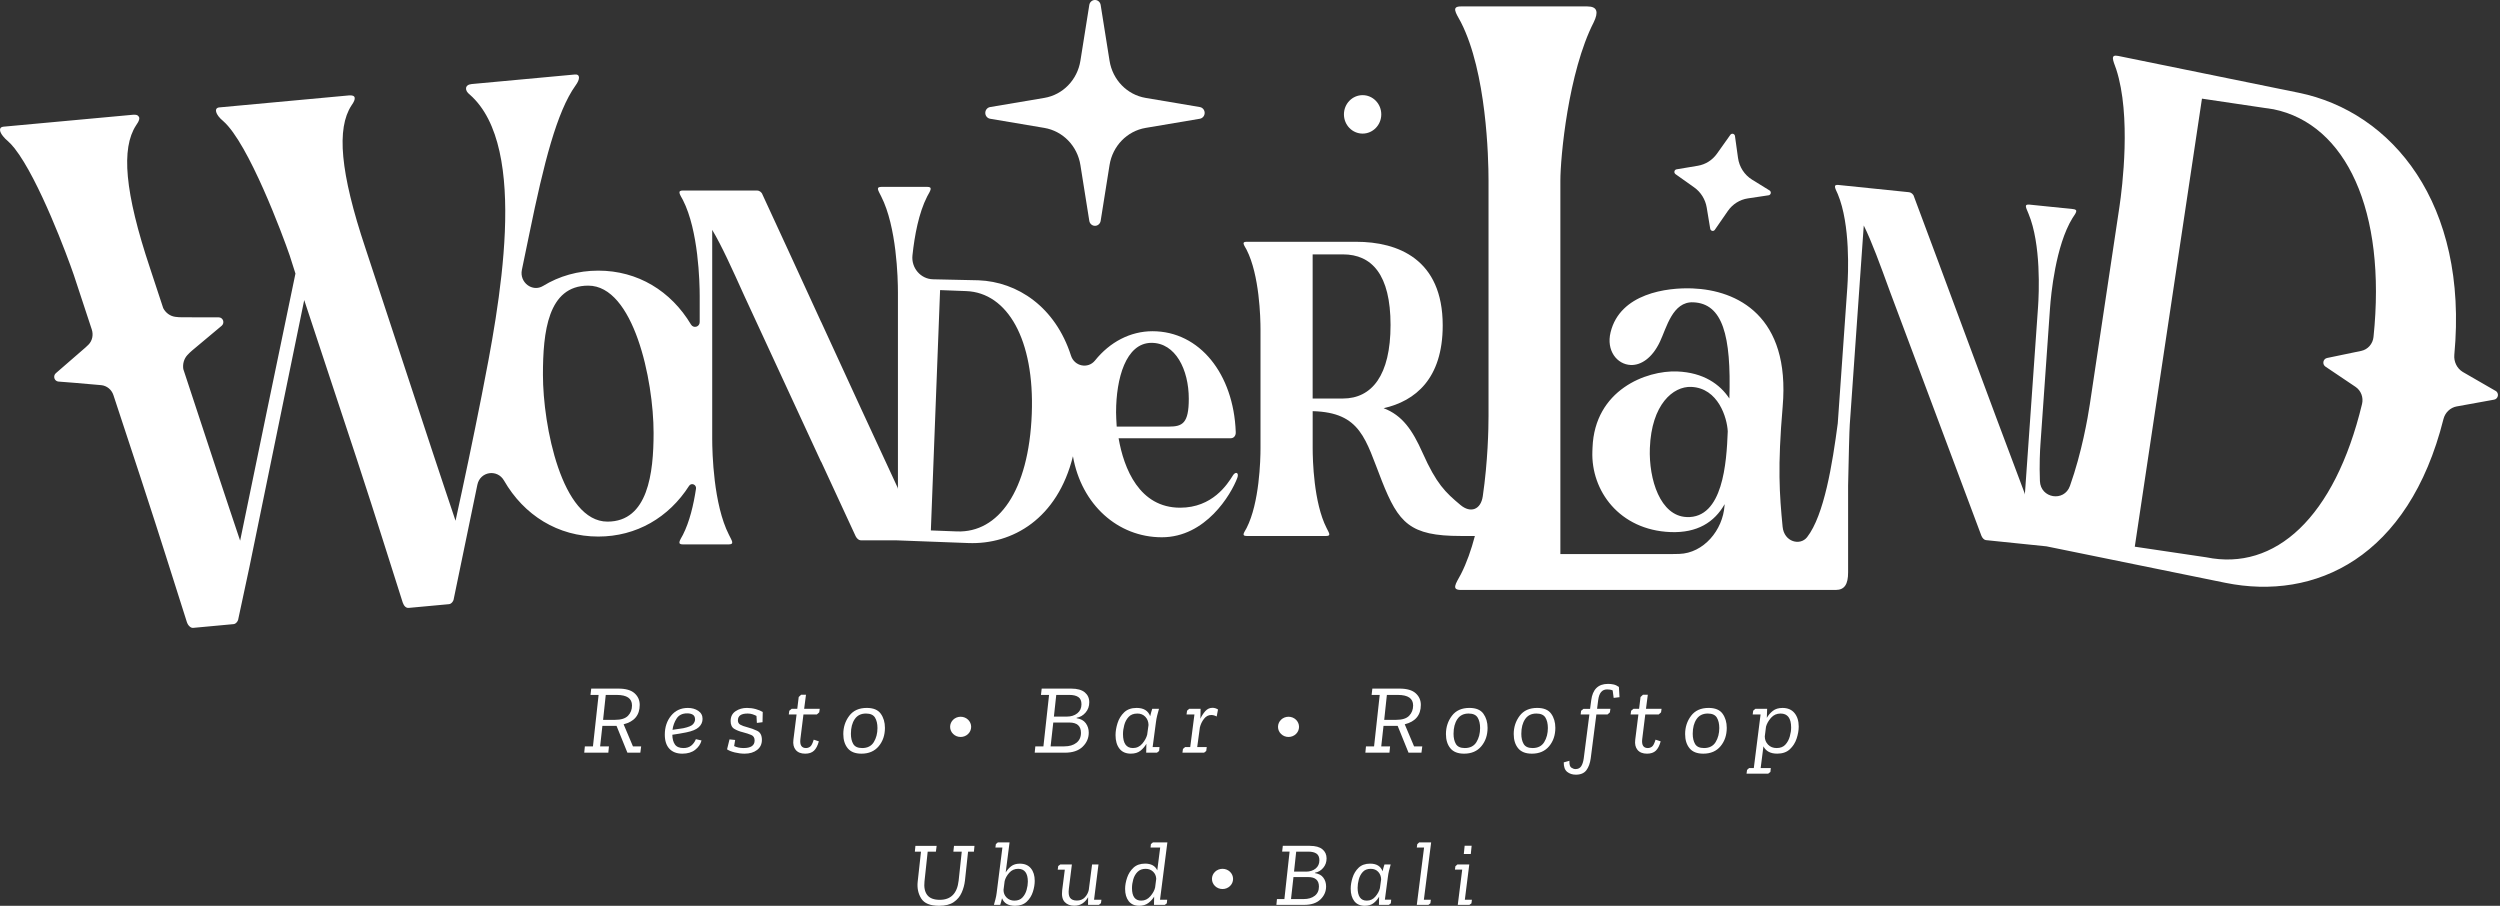 <svg width="552" height="200" viewBox="0 0 552 200" fill="none" xmlns="http://www.w3.org/2000/svg">
<rect x="0" y="0" width="552" height="200" fill="#333333" stroke="none"/>
<path d="M218.615 26.22L230.588 28.241C234.682 28.934 237.885 32.227 238.554 36.443L240.518 48.769C240.62 49.4 241.149 49.863 241.771 49.863C242.393 49.863 242.922 49.4 243.025 48.769L244.988 36.443C245.661 32.227 248.86 28.934 252.955 28.241L264.927 26.22C265.54 26.115 265.99 25.57 265.99 24.929C265.99 24.289 265.54 23.744 264.927 23.639L252.955 21.617C248.86 20.924 245.661 17.631 244.988 13.416L243.025 1.09C242.922 0.459 242.393 -0.005 241.771 -0.005C241.149 -0.005 240.62 0.459 240.518 1.09L238.554 13.416C237.881 17.631 234.682 20.929 230.588 21.617L218.615 23.639C218.002 23.744 217.552 24.289 217.552 24.929C217.552 25.57 218.002 26.115 218.615 26.22Z" fill="white"/>
<path d="M369.952 38.45L374.097 41.394C375.546 42.422 376.544 44.037 376.841 45.82L377.616 50.504C377.653 50.733 377.825 50.92 378.048 50.972C378.09 50.982 378.132 50.987 378.173 50.987C378.354 50.987 378.526 50.896 378.633 50.743L381.516 46.575C382.551 45.079 384.153 44.071 385.917 43.808L390.508 43.12C390.745 43.086 390.935 42.9 390.982 42.661C391.028 42.422 390.921 42.173 390.717 42.049L386.869 39.674C385.165 38.622 384.027 36.859 383.749 34.837L383.08 30.029C383.048 29.795 382.881 29.604 382.658 29.546C382.435 29.489 382.203 29.575 382.064 29.766L379.111 33.924C378.09 35.363 376.586 36.314 374.873 36.601L370.175 37.389C369.947 37.427 369.766 37.604 369.715 37.834C369.664 38.063 369.757 38.307 369.947 38.441L369.952 38.45Z" fill="white"/>
<path d="M300.864 29.498C303.14 29.498 304.986 27.598 304.986 25.254C304.986 22.91 303.14 21.01 300.864 21.01C298.587 21.01 296.741 22.91 296.741 25.254C296.741 27.598 298.587 29.498 300.864 29.498Z" fill="white"/>
<path d="M551.014 86.301L543.967 82.234C543.902 82.196 543.837 82.158 543.772 82.12C542.49 81.345 541.771 79.854 541.915 78.329C545.039 44.95 528.187 24.686 507.533 20.475L467.702 12.35C465.914 11.987 466.518 13.225 467.261 15.289C470.594 25.527 468.611 41.37 467.966 45.7L461.43 89.289C461.003 92.142 459.661 99.937 457.043 107.297C455.766 110.891 450.562 110.045 450.413 106.222C450.269 102.599 450.432 99.473 450.529 98.078L452.642 68.054C452.851 65.071 453.877 54.241 457.586 48.186C458.38 46.981 458.96 46.288 457.73 46.164L448.129 45.18C446.806 45.046 447.373 45.853 447.897 47.192C450.706 53.916 450.209 64.799 450 67.781L447.089 109.199C447.099 109.094 447.015 108.975 447.024 108.87C439.392 88.677 428.515 59.14 422.61 43.411C422.471 42.862 421.965 42.489 421.524 42.441L405.93 40.84C404.695 40.711 405.173 41.514 405.786 42.862C408.595 49.586 408.098 60.469 407.889 63.451L405.777 93.475C404.607 102.379 402.773 113.778 399.008 118.605C397.472 120.574 393.925 119.676 393.6 116.306C392.908 109.133 392.462 103.192 393.614 89.766C395.331 69.75 383.582 64.073 373.712 63.681C368.062 63.456 357.71 64.78 355.616 73.373C354.622 77.417 357.041 80.471 360.077 80.59C362.268 80.676 364.775 79.142 366.521 75.438C367.988 72.331 369.302 66.567 373.856 66.749C380.35 67.007 382.282 74.023 381.845 87.989C379.766 84.844 376.149 82.253 370.328 82.019C363.499 81.747 352.102 86.091 351.628 98.833L351.596 99.65C351.271 108.315 357.533 117.033 368.833 117.482C374.738 117.716 378.54 115.317 380.801 111.322C380.796 111.489 380.787 111.508 380.782 111.599C380.411 117.095 376.135 122.137 370.782 122.305C369.455 122.348 368.071 122.357 366.632 122.333H344.53V39.889C344.53 34.732 346.257 15.963 351.893 4.918C352.956 2.71 352.756 1.419 350.472 1.419H322.576C320.445 1.419 321.36 2.71 322.576 4.918C328.212 15.958 328.667 34.732 328.667 39.889V91.793C328.667 94.684 328.523 101.863 327.399 109.563C326.968 112.531 324.721 113.391 322.46 111.494C319.113 108.688 317.177 106.858 314.099 99.966C311.866 94.957 309.647 91.707 305.501 90.13C312.488 88.552 318.551 83.635 318.551 71.849C318.551 57.19 308.649 53.386 299.434 53.386H275.251C274.1 53.386 274.639 54.036 275.251 55.149C278.093 60.717 278.32 70.181 278.32 72.781V98.948C278.32 101.548 278.088 111.011 275.251 116.579C274.639 117.692 274.1 118.342 275.251 118.342H292.832C293.984 118.342 293.445 117.692 292.906 116.579C290.065 111.011 289.838 101.548 289.838 98.948V90.784C300.511 91.062 301.481 96.983 305.116 106.188C308.797 115.504 311.337 118.342 322.469 118.342H325.654C324.855 121.382 323.848 124.274 322.576 126.769C321.36 128.977 320.445 130.262 322.576 130.262H405.317C407.3 130.262 408.061 128.972 408.061 126.396V107.249C408.191 100.883 408.335 95.072 408.428 93.757L411.519 49.787C413.307 53.4 415.089 58.304 417.322 64.431L437.494 118.299C437.721 118.859 438.139 119.222 438.492 119.26L451.862 120.632L491.327 128.68C511.201 132.733 531.831 123.136 539.515 92.534C539.877 91.09 541.028 89.996 542.453 89.733H542.481L550.707 88.242C551.13 88.165 551.459 87.821 551.534 87.386C551.608 86.951 551.404 86.516 551.028 86.297L551.014 86.301ZM296.514 87.993H289.833V56.167H296.514C302.888 56.167 307.033 60.622 307.033 71.758C307.033 82.894 302.888 87.993 296.514 87.993ZM372.417 114.165C366.6 113.936 364.028 105.873 364.288 98.943C364.65 89.26 369.445 85.269 373.41 85.427C379.399 85.666 381.344 92.276 381.488 95.239C381.228 102.169 380.429 114.485 372.421 114.17L372.417 114.165ZM524.069 74.41C523.912 75.925 522.825 77.168 521.372 77.474C518.42 78.105 513.814 79.046 513.814 79.046C513.406 79.128 513.09 79.457 513.011 79.873C512.932 80.294 513.109 80.719 513.457 80.948C513.457 80.948 517.556 83.692 520.105 85.422C521.312 86.239 521.887 87.754 521.539 89.198C515.481 114.376 502.301 126.142 487.158 123.055L471.36 120.708L486.192 21.78L501.99 24.126C518.016 27.395 526.971 46.537 524.069 74.41Z" fill="white"/>
<path d="M272.23 104.97C270.995 106.958 267.703 112.101 260.568 112.101C251.58 112.101 248.15 103.479 246.984 96.763H271.752C272.439 96.763 272.917 96.185 272.852 95.354C272.374 82.588 264.895 73.134 254.468 73.134C249.57 73.134 245.053 75.524 241.776 79.601C240.239 81.508 237.235 80.891 236.479 78.54C233.02 67.757 224.668 62.218 216.043 61.888L206.015 61.668C203.29 61.611 201.173 59.164 201.471 56.378C201.93 52.047 202.859 47.02 204.72 43.378C205.458 42.039 206.011 41.26 204.72 41.26H194.665C193.281 41.26 193.927 42.039 194.572 43.378C197.984 50.069 198.263 61.444 198.263 64.565V107.942C198.263 107.833 198.17 107.718 198.17 107.608C193.179 96.907 187.047 83.572 181.304 71.06V71.089C176.346 60.292 171.704 50.169 168.356 42.957C168.171 42.398 167.618 42.063 167.154 42.063H150.799C149.504 42.063 150.061 42.847 150.799 44.185C154.216 50.886 154.494 62.275 154.494 65.401V71.112C154.494 72.193 153.125 72.575 152.572 71.653C148.153 64.259 140.818 59.757 132.109 59.757C127.615 59.757 123.478 60.956 119.918 63.131C117.555 64.574 114.658 62.361 115.229 59.594L116.896 51.536C120.071 36.041 122.945 24.666 127.072 18.888C128.107 17.488 128.144 16.336 126.918 16.451L104.138 18.558C102.574 18.702 102.546 20.011 103.725 20.886C117.044 32.567 110.183 67.843 106.357 87.319C104.486 96.806 102.416 106.642 100.582 114.983C97.955 107.216 98.637 109.113 95.452 99.602L80.717 54.882C75.04 37.92 74.32 28.342 77.593 23.304C78.731 21.727 78.563 20.924 77.004 21.072L48.42 23.715C47.195 23.83 47.511 25.273 49.288 26.741C54.873 31.616 62.454 51.995 63.972 56.435L65.235 60.402C61.442 78.564 56.285 103.555 53.021 119.384C50.393 111.618 51.076 113.515 47.891 104.004L40.477 81.508C40.296 80.385 40.612 79.218 41.392 78.377C41.726 78.019 42.079 77.679 42.455 77.364L48.945 71.93C49.279 71.653 49.405 71.184 49.261 70.768C49.117 70.353 48.736 70.071 48.304 70.071L40.213 70.056C39.702 70.056 39.196 70.023 38.699 69.956C37.548 69.803 36.568 69.067 36.035 68.03L33.152 59.283C27.474 42.322 26.754 32.744 30.027 27.706C30.756 26.698 30.942 26.009 30.575 25.68C30.417 25.402 30.018 25.278 29.34 25.34L0.738 27.974C-0.26 28.065 -0.236 29.04 0.766 30.191C1.012 30.497 1.328 30.813 1.713 31.133C2.205 31.563 2.716 32.117 3.236 32.772C8.575 39.588 14.921 56.688 16.295 60.708L20.269 72.761C20.654 73.928 20.39 75.237 19.535 76.102C19.327 76.312 19.108 76.518 18.886 76.714L12.326 82.406C12.01 82.683 11.885 83.128 12.015 83.534C12.145 83.94 12.502 84.222 12.915 84.251C12.915 84.251 19.011 84.715 22.34 85.04C23.588 85.159 24.647 86.029 25.046 87.248L31.039 105.443C36.332 121.631 37.2 124.656 41.262 137.36C41.406 137.775 41.605 138.091 41.847 138.296C42.084 138.535 42.362 138.66 42.664 138.631L51.596 137.804C52.041 137.761 52.571 137.226 52.64 136.561L55.068 125.225L67.171 66.252L78.703 101.137C83.995 117.32 84.859 120.345 88.921 133.039C89.194 133.832 89.673 134.277 90.23 134.224L99.162 133.398C99.607 133.354 100.137 132.819 100.206 132.155L105.401 107.039C106.009 104.09 109.793 103.507 111.283 106.102C115.693 113.769 123.195 118.471 132.099 118.471C140.539 118.471 147.688 114.246 152.145 107.283C152.642 106.509 153.816 106.991 153.677 107.909C153.139 111.484 152.252 115.212 150.79 118.084C150.051 119.423 149.494 120.206 150.79 120.206H160.859C162.242 120.206 161.597 119.423 160.952 118.084C157.535 111.384 157.256 99.994 157.256 96.869V50.752C159.383 54.327 161.597 59.236 164.369 65.377L181.299 101.978V101.906L188.931 118.405C189.21 118.964 189.67 119.298 190.041 119.298H197.696L213.81 119.905C223.582 120.273 233.494 114.519 236.906 100.74C238.777 111.412 246.813 118.629 256.525 118.629C266.236 118.629 271.821 109.176 273.195 105.529C273.632 104.344 272.842 104.028 272.234 104.951L272.23 104.97ZM134.133 115.174C124.04 115.174 119.881 93.987 119.881 82.755C119.881 73.34 120.944 63.069 129.885 63.069C139.889 63.069 144.313 83.826 144.313 95.593C144.313 104.473 143.074 115.174 134.133 115.174ZM227.816 91.391C227.161 108.473 220.416 117.683 211.294 117.339L205.533 117.119L207.571 64.053L213.332 64.273C222.454 64.617 228.447 74.974 227.816 91.391ZM246.432 90.957C246.432 83.658 248.558 75.701 254.254 75.701C259.537 75.701 262.485 81.589 262.485 88.055C262.485 93.447 261.111 94.192 258.094 94.192H246.567C246.497 92.95 246.427 91.869 246.427 90.957H246.432Z" fill="white"/>
<g clip-path="url(#clip0_119_97)">
<path d="M210.644 186.762H215.165L215.041 188.047H213.75L213.062 194.444C212.952 195.368 212.709 196.252 212.331 197.102C211.959 197.953 211.376 198.646 210.582 199.189C209.789 199.731 208.714 200 207.352 200C205.393 200 204.079 199.462 203.405 198.387C202.731 197.312 202.473 196.071 202.626 194.669L203.357 188.047H202L202.124 186.762H206.812L206.645 188.047H204.834L204.126 194.625C203.988 195.91 204.189 196.907 204.729 197.615C205.269 198.324 206.196 198.681 207.5 198.681C209.956 198.681 211.347 197.268 211.667 194.449L212.355 188.052H210.501L210.644 186.767V186.762Z" fill="white"/>
<path d="M219.891 186.362L220.331 186H222.911L222.056 192.641C222.376 192.108 222.777 191.649 223.265 191.268C223.752 190.887 224.388 190.696 225.181 190.696C226.251 190.696 227.064 191.043 227.627 191.737C228.191 192.431 228.468 193.349 228.468 194.483C228.468 195.245 228.335 196.057 228.062 196.912C227.79 197.767 227.336 198.495 226.7 199.096C226.06 199.697 225.2 200 224.12 200C222.634 200 221.678 199.443 221.248 198.334C221.191 198.573 221.129 198.817 221.062 199.057C220.99 199.296 220.923 199.546 220.851 199.8H219.456C219.566 199.414 219.681 198.988 219.8 198.534C219.92 198.08 220.006 197.63 220.058 197.19L221.329 187.143H219.786L219.891 186.362ZM223.991 198.857C224.741 198.857 225.329 198.627 225.759 198.163C226.189 197.703 226.495 197.141 226.676 196.487C226.858 195.832 226.949 195.231 226.949 194.683C226.949 192.783 226.232 191.835 224.803 191.835C224.01 191.835 223.355 192.128 222.834 192.719C222.314 193.305 221.979 193.916 221.826 194.547L221.578 196.491C221.578 197.161 221.802 197.723 222.256 198.177C222.705 198.632 223.288 198.861 223.996 198.861L223.991 198.857Z" fill="white"/>
<path d="M243.196 198.656L243.091 199.419L242.632 199.8H240.238L240.257 198.094C239.937 198.671 239.526 199.125 239.029 199.467C238.527 199.809 237.92 199.98 237.194 199.98C236.305 199.98 235.603 199.712 235.091 199.169C234.575 198.627 234.389 197.767 234.527 196.594L235.11 192.02H233.548L233.653 191.219L234.112 190.877H236.673L236.009 196.193C235.885 197.141 235.971 197.821 236.267 198.231C236.563 198.637 237.07 198.842 237.777 198.842C238.484 198.842 239.101 198.607 239.535 198.138C239.975 197.669 240.262 197.127 240.4 196.511L241.131 190.877H242.546L241.566 198.661H243.191L243.196 198.656Z" fill="white"/>
<path d="M254.129 186.362L254.569 186H257.756L256.132 198.656H257.713L257.632 199.458L257.173 199.8H254.798L254.841 197.972C254.507 198.519 254.072 198.993 253.542 199.394C253.006 199.795 252.337 199.995 251.53 199.995C250.517 199.995 249.747 199.653 249.217 198.974C248.691 198.29 248.424 197.391 248.424 196.267C248.424 195.49 248.572 194.669 248.863 193.799C249.155 192.929 249.623 192.196 250.268 191.59C250.913 190.989 251.769 190.686 252.839 190.686C254.172 190.686 255.066 191.18 255.525 192.172L256.17 187.139H254.043L254.125 186.357L254.129 186.362ZM252.983 191.835C252.218 191.835 251.616 192.059 251.171 192.509C250.727 192.958 250.412 193.511 250.225 194.165C250.039 194.82 249.943 195.46 249.943 196.091C249.943 197.938 250.622 198.857 251.984 198.857C252.777 198.857 253.451 198.534 254.005 197.884C254.559 197.234 254.908 196.599 255.047 195.969L255.295 194.043C255.267 193.403 255.037 192.875 254.598 192.46C254.158 192.045 253.623 191.839 252.983 191.839V191.835Z" fill="white"/>
<path d="M289.219 186.762C290.456 186.762 291.379 187.016 291.99 187.525C292.602 188.033 292.908 188.702 292.908 189.528C292.908 190.354 292.659 191.043 292.167 191.624C291.675 192.206 291.068 192.563 290.346 192.699L290.327 192.778C291.173 192.91 291.799 193.252 292.2 193.799C292.602 194.346 292.803 194.991 292.803 195.724C292.803 196.834 292.387 197.791 291.555 198.593C290.724 199.394 289.529 199.795 287.971 199.795H281.826L281.95 198.51H283.594L284.741 188.038H283.097L283.245 186.753H289.223L289.219 186.762ZM287.847 198.514C288.86 198.514 289.677 198.275 290.294 197.791C290.91 197.312 291.221 196.633 291.221 195.763C291.221 194.361 290.428 193.657 288.846 193.657H285.596L285.056 198.51H287.847V198.514ZM288.344 192.46C289.204 192.46 289.916 192.235 290.48 191.786C291.044 191.336 291.321 190.725 291.321 189.948C291.321 189.254 291.106 188.761 290.676 188.473C290.246 188.184 289.649 188.043 288.884 188.043H286.199L285.721 192.455H288.344V192.46Z" fill="white"/>
<path d="M307.066 190.872C306.928 191.341 306.803 191.8 306.693 192.255C306.583 192.709 306.497 193.173 306.445 193.638L305.781 198.651H307.176L307.095 199.453L306.655 199.795H304.467L304.51 197.992C304.204 198.524 303.807 198.993 303.31 199.394C302.818 199.795 302.163 199.995 301.341 199.995C300.328 199.995 299.559 199.653 299.029 198.974C298.503 198.29 298.235 197.376 298.235 196.228C298.235 195.465 298.369 194.654 298.642 193.789C298.914 192.929 299.358 192.196 299.984 191.595C300.61 190.994 301.456 190.691 302.526 190.691C303.941 190.691 304.858 191.253 305.274 192.377C305.332 192.123 305.394 191.874 305.461 191.624C305.532 191.375 305.609 191.126 305.69 190.872H307.066ZM302.675 191.835C301.91 191.835 301.322 192.064 300.907 192.519C300.491 192.973 300.195 193.525 300.023 194.175C299.851 194.825 299.764 195.436 299.764 196.013C299.764 197.913 300.438 198.861 301.786 198.861C302.55 198.861 303.186 198.558 303.692 197.957C304.199 197.356 304.529 196.746 304.682 196.13L304.954 194.165C304.94 193.496 304.725 192.944 304.309 192.499C303.893 192.059 303.353 191.839 302.684 191.839L302.675 191.835Z" fill="white"/>
<path d="M312.939 186.381L313.355 186H315.997L314.392 198.656H315.935L315.83 199.458L315.39 199.8H312.829L314.435 187.143H312.829L312.934 186.381H312.939Z" fill="white"/>
<path d="M321.354 191.253L321.794 190.872H324.417L323.438 198.656H325L324.895 199.458L324.436 199.8H321.875L322.855 192.015H321.249L321.354 191.253ZM323.208 188.565L323.395 186.738H324.938L324.752 188.565H323.208Z" fill="white"/>
<path d="M269.932 196.299C271.22 196.299 272.264 195.3 272.264 194.066C272.264 192.833 271.22 191.833 269.932 191.833C268.644 191.833 267.6 192.833 267.6 194.066C267.6 195.3 268.644 196.299 269.932 196.299Z" fill="white"/>
</g>
<path d="M129.135 164.798H130.924L132.171 153.435H130.382L130.541 152.043H136.542C138.156 152.043 139.345 152.383 140.107 153.067C140.87 153.751 141.249 154.605 141.249 155.636C141.249 157.901 140.065 159.328 137.695 159.924L139.755 164.802H141.567L141.385 166.193H138.532L136.131 160.272H133.007L132.508 164.802H134.455L134.319 166.193H129L129.135 164.802V164.798ZM135.767 158.944C137.126 158.944 138.094 158.64 138.675 158.031C139.256 157.423 139.546 156.668 139.546 155.767C139.546 154.213 138.423 153.439 136.174 153.439H133.75L133.162 158.944H135.764H135.767Z" fill="white"/>
<path d="M150.912 165.169C151.605 165.169 152.174 164.991 152.62 164.636C153.065 164.28 153.409 163.806 153.649 163.209L154.896 163.493C154.683 164.308 154.218 164.995 153.491 165.56C152.767 166.126 151.822 166.41 150.661 166.41C149.437 166.41 148.489 166.051 147.807 165.331C147.13 164.612 146.789 163.572 146.789 162.209C146.789 160.553 147.254 159.158 148.183 158.019C149.112 156.881 150.343 156.312 151.884 156.312C152.774 156.312 153.537 156.525 154.172 156.952C154.807 157.379 155.124 157.972 155.124 158.727C155.124 159.438 154.85 160.047 154.3 160.557C153.75 161.067 152.825 161.45 151.528 161.711C151.059 161.798 150.564 161.889 150.045 161.984C149.526 162.078 148.992 162.161 148.45 162.233C148.465 163.146 148.659 163.865 149.027 164.387C149.395 164.908 150.026 165.169 150.916 165.169H150.912ZM150.866 160.794C152.012 160.549 152.732 160.248 153.026 159.901C153.32 159.553 153.467 159.205 153.467 158.857C153.467 158.363 153.309 158.015 152.991 157.814C152.674 157.612 152.252 157.51 151.725 157.51C150.668 157.51 149.894 157.889 149.406 158.64C148.915 159.395 148.609 160.229 148.489 161.142C149.515 161.011 150.308 160.897 150.866 160.794Z" fill="white"/>
<path d="M164.176 165.169C165.806 165.169 166.619 164.612 166.619 163.493C166.619 162.897 166.375 162.497 165.884 162.284C165.392 162.075 164.757 161.865 163.971 161.663C163.305 161.505 162.701 161.264 162.148 160.944C161.598 160.624 161.323 160.043 161.323 159.201C161.323 158.245 161.687 157.521 162.411 157.035C163.135 156.549 163.971 156.308 164.923 156.308C165.601 156.308 166.251 156.395 166.871 156.569C167.49 156.743 168.001 156.952 168.412 157.201L168.365 159.466L167.119 159.62L167.03 158.075C166.743 157.929 166.445 157.806 166.135 157.703C165.826 157.6 165.469 157.549 165.059 157.549C163.642 157.549 162.93 158.051 162.93 159.051C162.93 159.486 163.104 159.806 163.448 160.007C163.797 160.209 164.339 160.407 165.078 160.596C165.771 160.77 166.472 161.023 167.173 161.359C167.874 161.691 168.226 162.359 168.226 163.363C168.226 164.308 167.87 165.051 167.161 165.592C166.453 166.138 165.531 166.41 164.401 166.41C163.708 166.41 162.988 166.319 162.241 166.138C161.493 165.956 160.924 165.726 160.533 165.454L161.075 163.256L162.322 163.387L162.097 164.734C162.686 165.023 163.379 165.169 164.18 165.169H164.176Z" fill="white"/>
<path d="M174.273 156.94L174.792 156.506H176.039L176.356 153.893L176.898 153.391H177.963L177.556 156.506H180.998L180.886 157.288L180.367 157.747H177.402L176.724 163.209C176.573 164.513 176.987 165.169 177.971 165.169C178.304 165.169 178.61 165.062 178.888 164.853C179.167 164.644 179.426 164.13 179.67 163.319L180.801 163.691C180.545 164.636 180.185 165.323 179.725 165.758C179.264 166.193 178.617 166.41 177.789 166.41C176.852 166.41 176.155 166.134 175.694 165.584C175.234 165.031 175.063 164.284 175.183 163.343L175.884 157.751H174.165L174.277 156.944L174.273 156.94Z" fill="white"/>
<path d="M186.202 162.078C186.202 160.557 186.64 159.213 187.515 158.051C188.39 156.889 189.679 156.308 191.386 156.308C192.834 156.308 193.864 156.735 194.476 157.593C195.087 158.45 195.393 159.486 195.393 160.707C195.393 162.32 194.936 163.671 194.023 164.766C193.109 165.861 191.839 166.41 190.209 166.41C188.835 166.41 187.824 166.011 187.174 165.213C186.523 164.414 186.202 163.371 186.202 162.078ZM187.879 161.992C187.879 162.936 188.057 163.699 188.409 164.288C188.765 164.877 189.416 165.169 190.368 165.169C191.545 165.169 192.4 164.73 192.939 163.853C193.473 162.976 193.744 161.94 193.744 160.75C193.744 159.806 193.562 159.039 193.202 158.442C192.838 157.849 192.176 157.549 191.208 157.549C190.105 157.549 189.276 157.964 188.719 158.79C188.161 159.616 187.882 160.683 187.882 161.992H187.879Z" fill="white"/>
<path d="M236.504 152.043C237.847 152.043 238.85 152.32 239.516 152.869C240.178 153.423 240.511 154.146 240.511 155.047C240.511 155.948 240.244 156.691 239.706 157.32C239.171 157.952 238.509 158.34 237.724 158.486L237.7 158.573C238.622 158.719 239.299 159.087 239.737 159.683C240.174 160.28 240.395 160.976 240.395 161.774C240.395 162.98 239.942 164.015 239.036 164.889C238.13 165.758 236.833 166.193 235.141 166.193H228.463L228.598 164.802H230.387L231.634 153.439H229.845L230.004 152.047H236.5L236.504 152.043ZM235.01 164.798C236.109 164.798 237 164.537 237.669 164.015C238.339 163.493 238.676 162.762 238.676 161.818C238.676 160.296 237.816 159.533 236.094 159.533H232.563L231.974 164.802H235.01V164.798ZM235.552 158.225C236.489 158.225 237.259 157.984 237.871 157.498C238.482 157.012 238.788 156.348 238.788 155.506C238.788 154.751 238.556 154.217 238.087 153.905C237.619 153.593 236.969 153.439 236.14 153.439H233.221L232.702 158.229H235.555L235.552 158.225Z" fill="white"/>
<path d="M255.904 156.506C255.753 157.016 255.618 157.514 255.498 158.008C255.378 158.502 255.285 159.004 255.227 159.509L254.503 164.952H256.02L255.931 165.821L255.455 166.193H253.078L253.124 164.232C252.791 164.813 252.358 165.319 251.824 165.754C251.289 166.189 250.573 166.406 249.683 166.406C248.579 166.406 247.743 166.035 247.17 165.296C246.597 164.557 246.311 163.561 246.311 162.316C246.311 161.49 246.458 160.608 246.752 159.671C247.046 158.735 247.534 157.94 248.211 157.288C248.889 156.636 249.81 156.308 250.972 156.308C252.513 156.308 253.508 156.917 253.961 158.138C254.023 157.861 254.088 157.589 254.166 157.324C254.239 157.055 254.325 156.782 254.414 156.506H255.908H255.904ZM251.127 157.553C250.298 157.553 249.656 157.798 249.203 158.292C248.75 158.786 248.428 159.383 248.239 160.086C248.049 160.79 247.956 161.454 247.956 162.078C247.956 164.138 248.688 165.169 250.151 165.169C250.98 165.169 251.673 164.841 252.222 164.189C252.772 163.537 253.132 162.877 253.299 162.209L253.593 160.075C253.577 159.347 253.345 158.747 252.892 158.268C252.439 157.79 251.851 157.549 251.127 157.549V157.553Z" fill="white"/>
<path d="M266.338 165.802L265.861 166.193H261.084L261.196 165.367L261.672 164.952H262.803L263.732 157.747H261.99L262.102 156.921L262.578 156.506H265.091L265.045 158.703C265.331 158.063 265.695 157.502 266.132 157.015C266.57 156.529 267.096 156.284 267.716 156.284C268.138 156.284 268.544 156.407 268.939 156.656L268.645 158.201C268.239 157.984 267.836 157.873 267.445 157.873C266.81 157.873 266.276 158.158 265.838 158.723C265.401 159.288 265.099 159.92 264.932 160.616L264.344 164.948H266.45L266.338 165.798V165.802Z" fill="white"/>
<path d="M301.607 164.798H303.396L304.642 153.435H302.854L303.013 152.043H309.013C310.628 152.043 311.816 152.383 312.579 153.067C313.342 153.751 313.721 154.605 313.721 155.636C313.721 157.901 312.536 159.328 310.167 159.924L312.227 164.802H314.039L313.857 166.193H311.003L308.603 160.272H305.479L304.979 164.802H306.927L306.791 166.193H301.472L301.607 164.802V164.798ZM308.239 158.944C309.598 158.944 310.566 158.64 311.147 158.031C311.727 157.423 312.018 156.668 312.018 155.767C312.018 154.213 310.895 153.439 308.646 153.439H306.222L305.634 158.944H308.235H308.239Z" fill="white"/>
<path d="M319.265 162.078C319.265 160.557 319.702 159.213 320.577 158.051C321.452 156.889 322.741 156.308 324.449 156.308C325.897 156.308 326.926 156.735 327.538 157.593C328.15 158.45 328.456 159.486 328.456 160.707C328.456 162.32 327.999 163.671 327.085 164.766C326.171 165.861 324.902 166.41 323.272 166.41C321.897 166.41 320.887 166.011 320.236 165.213C319.586 164.414 319.265 163.371 319.265 162.078ZM320.941 161.992C320.941 162.936 321.119 163.699 321.471 164.288C321.828 164.877 322.478 165.169 323.43 165.169C324.607 165.169 325.463 164.73 326.001 163.853C326.535 162.976 326.806 161.94 326.806 160.75C326.806 159.806 326.624 159.039 326.264 158.442C325.9 157.849 325.238 157.549 324.271 157.549C323.167 157.549 322.339 157.964 321.781 158.79C321.224 159.616 320.945 160.683 320.945 161.992H320.941Z" fill="white"/>
<path d="M334.229 162.078C334.229 160.557 334.666 159.213 335.541 158.051C336.416 156.889 337.705 156.308 339.412 156.308C340.86 156.308 341.89 156.735 342.502 157.593C343.114 158.45 343.419 159.486 343.419 160.707C343.419 162.32 342.963 163.671 342.049 164.766C341.135 165.861 339.865 166.41 338.236 166.41C336.861 166.41 335.851 166.011 335.2 165.213C334.55 164.414 334.229 163.371 334.229 162.078ZM335.905 161.992C335.905 162.936 336.083 163.699 336.435 164.288C336.791 164.877 337.442 165.169 338.394 165.169C339.571 165.169 340.427 164.73 340.965 163.853C341.499 162.976 341.77 161.94 341.77 160.75C341.77 159.806 341.588 159.039 341.228 158.442C340.864 157.849 340.202 157.549 339.234 157.549C338.131 157.549 337.302 157.964 336.745 158.79C336.187 159.616 335.909 160.683 335.909 161.992H335.905Z" fill="white"/>
<path d="M355.029 151C355.467 151 355.881 151.043 356.276 151.13C356.667 151.217 357.062 151.399 357.453 151.676L357.588 153.941L356.299 154.095L356.075 152.439C355.877 152.352 355.668 152.292 355.44 152.265C355.215 152.237 355.018 152.221 354.851 152.221C353.732 152.221 353.078 153.004 352.881 154.573L352.633 156.51H355.575L355.463 157.292L354.944 157.751H352.478L351.231 167.458C351.08 168.544 350.759 169.418 350.267 170.07C349.776 170.722 349.001 171.05 347.948 171.05C347.193 171.05 346.555 170.845 346.036 170.43C345.517 170.015 345.262 169.315 345.277 168.331L346.524 167.983C346.493 168.782 346.636 169.284 346.953 169.497C347.271 169.706 347.573 169.813 347.859 169.813C348.432 169.813 348.854 169.608 349.125 169.193C349.396 168.778 349.586 168.197 349.691 167.442L350.937 157.755H349.013L349.102 156.948L349.621 156.514H351.092L351.34 154.64C351.642 152.217 352.873 151.004 355.029 151.004V151Z" fill="white"/>
<path d="M360.148 156.94L360.667 156.506H361.914L362.231 153.893L362.773 153.391H363.838L363.431 156.506H366.873L366.761 157.288L366.242 157.747H363.277L362.599 163.209C362.448 164.513 362.862 165.169 363.846 165.169C364.179 165.169 364.485 165.062 364.763 164.853C365.042 164.644 365.301 164.13 365.545 163.319L366.676 163.691C366.42 164.636 366.06 165.323 365.6 165.758C365.139 166.193 364.492 166.41 363.664 166.41C362.727 166.41 362.03 166.134 361.569 165.584C361.109 165.031 360.938 164.284 361.058 163.343L361.759 157.751H360.04L360.152 156.944L360.148 156.94Z" fill="white"/>
<path d="M372.076 162.078C372.076 160.557 372.514 159.213 373.389 158.051C374.264 156.889 375.553 156.308 377.26 156.308C378.708 156.308 379.738 156.735 380.35 157.593C380.961 158.45 381.267 159.486 381.267 160.707C381.267 162.32 380.81 163.671 379.897 164.766C378.983 165.861 377.713 166.41 376.083 166.41C374.709 166.41 373.698 166.011 373.048 165.213C372.398 164.414 372.076 163.371 372.076 162.078ZM373.753 161.992C373.753 162.936 373.931 163.699 374.283 164.288C374.639 164.877 375.29 165.169 376.242 165.169C377.419 165.169 378.274 164.73 378.813 163.853C379.347 162.976 379.618 161.94 379.618 160.75C379.618 159.806 379.436 159.039 379.076 158.442C378.712 157.849 378.05 157.549 377.082 157.549C375.979 157.549 375.15 157.964 374.593 158.79C374.035 159.616 373.756 160.683 373.756 161.992H373.753Z" fill="white"/>
<path d="M390.912 170.438L390.412 170.829H385.635L385.747 170.003L386.2 169.588H387.241L388.736 157.747H386.994L387.106 156.921L387.582 156.506H390.184L390.114 158.509C390.447 157.913 390.888 157.399 391.438 156.964C391.988 156.529 392.7 156.312 393.579 156.312C394.725 156.312 395.608 156.691 396.227 157.442C396.847 158.197 397.156 159.189 397.156 160.422C397.156 161.248 397.005 162.126 396.703 163.055C396.401 163.983 395.902 164.774 395.209 165.426C394.516 166.078 393.579 166.406 392.402 166.406C390.923 166.406 389.913 165.869 389.367 164.794L388.755 169.584H390.997L390.908 170.434L390.912 170.438ZM392.294 165.169C393.107 165.169 393.746 164.92 394.206 164.418C394.667 163.916 394.996 163.312 395.19 162.6C395.387 161.889 395.484 161.237 395.484 160.64C395.484 158.581 394.706 157.549 393.153 157.549C392.294 157.549 391.589 157.865 391.035 158.498C390.486 159.13 390.118 159.778 389.936 160.446L389.665 162.6C389.665 163.312 389.905 163.916 390.389 164.418C390.873 164.92 391.504 165.169 392.29 165.169H392.294Z" fill="white"/>
<path d="M284.506 162.723C285.788 162.723 286.828 161.723 286.828 160.49C286.828 159.256 285.788 158.257 284.506 158.257C283.223 158.257 282.183 159.256 282.183 160.49C282.183 161.723 283.223 162.723 284.506 162.723Z" fill="white"/>
<path d="M212.108 162.723C213.391 162.723 214.431 161.723 214.431 160.49C214.431 159.256 213.391 158.257 212.108 158.257C210.825 158.257 209.785 159.256 209.785 160.49C209.785 161.723 210.825 162.723 212.108 162.723Z" fill="white"/>
<defs>
<clipPath id="clip0_119_97">
<rect width="123" height="14" fill="white" transform="translate(202 186)"/>
</clipPath>
</defs>
</svg>

